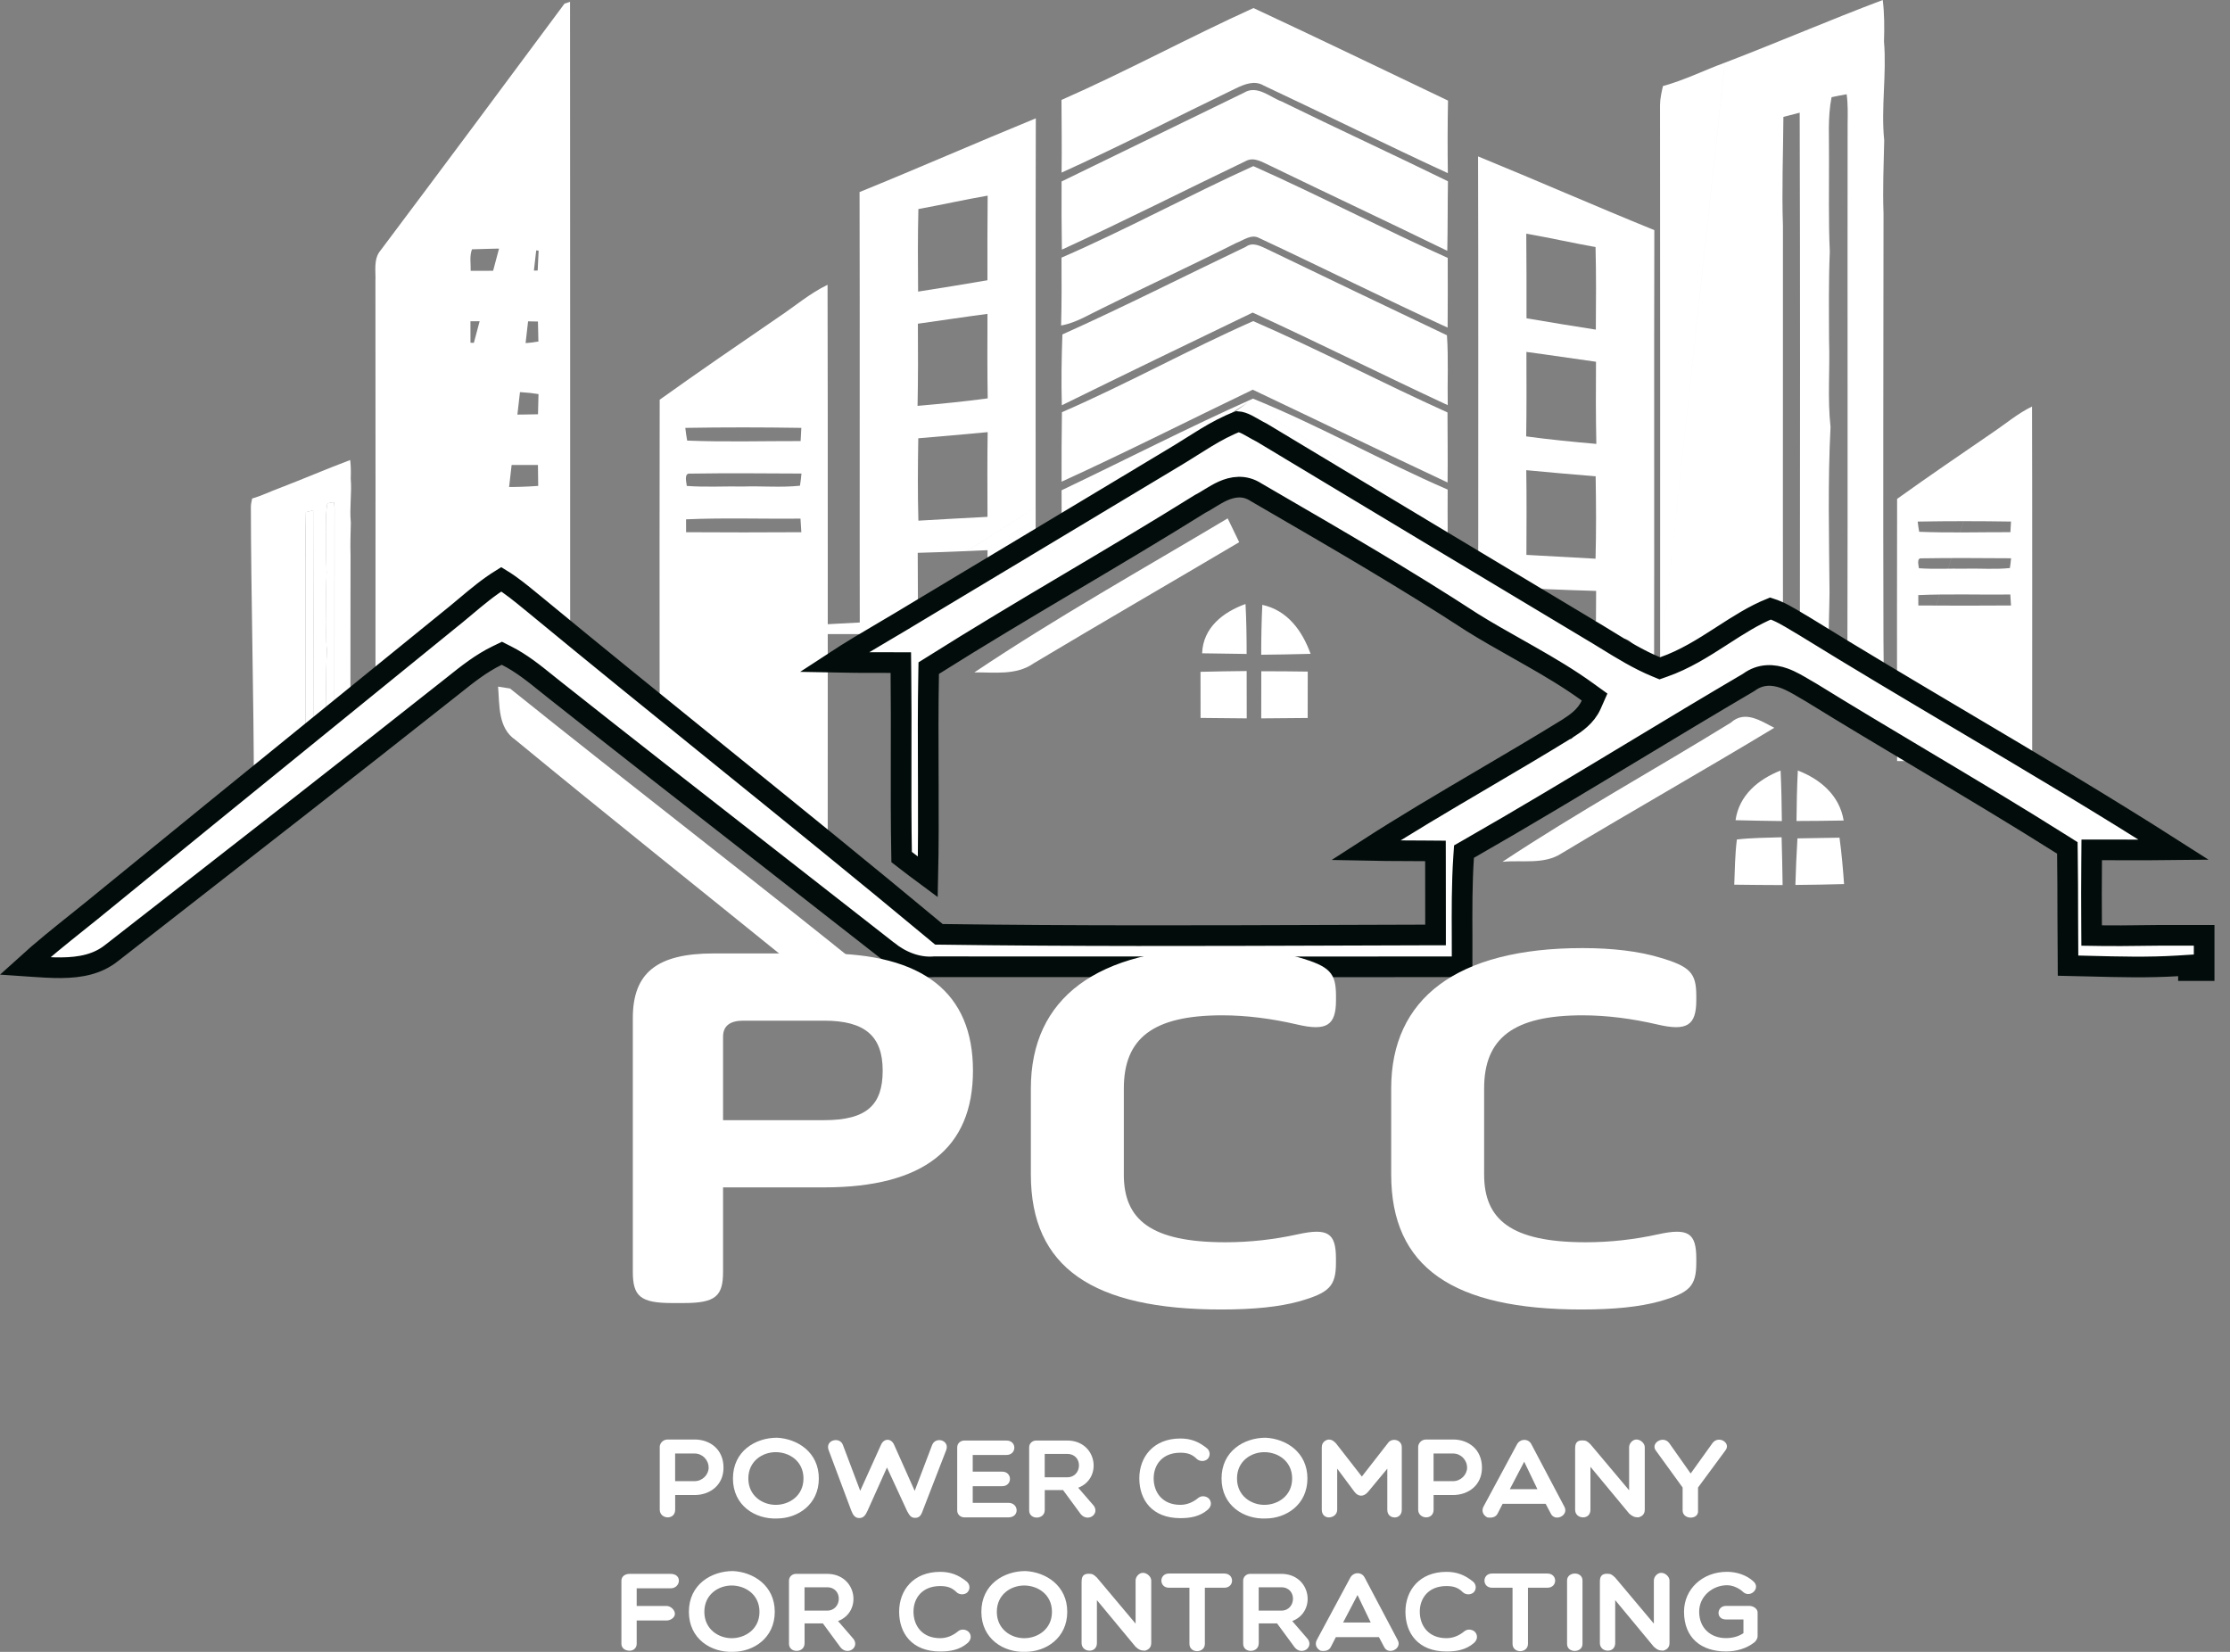 <?xml version="1.0" encoding="UTF-8"?> <svg xmlns="http://www.w3.org/2000/svg" width="108" height="80" viewBox="0 0 108 80" fill="none"><rect x="0" y="0" width="108" height="80" fill="#808080" stroke="none"/><path d="M31.95 70.086C31.95 69.909 32.097 69.715 32.336 69.715H33.643C34.379 69.715 35.04 70.183 35.04 71.081C35.04 71.931 34.379 72.404 33.643 72.404H32.699V73.115C32.699 73.352 32.541 73.486 32.337 73.486C32.151 73.486 31.952 73.352 31.952 73.115V70.086H31.95ZM32.697 70.393V71.732H33.641C34.02 71.732 34.32 71.414 34.32 71.081C34.32 70.705 34.02 70.393 33.641 70.393H32.697Z" fill="white"></path><path d="M37.63 73.54C36.583 73.583 35.497 72.921 35.497 71.603C35.497 70.279 36.583 69.629 37.63 69.629C38.62 69.678 39.656 70.328 39.656 71.603C39.656 72.877 38.62 73.54 37.63 73.54ZM37.567 70.328C36.934 70.328 36.243 70.753 36.243 71.604C36.243 72.449 36.934 72.88 37.567 72.88C38.217 72.88 38.913 72.449 38.913 71.604C38.913 70.753 38.217 70.328 37.567 70.328Z" fill="white"></path><path d="M44.299 72.202L45.142 69.985C45.313 69.549 45.997 69.754 45.828 70.222L44.708 73.111C44.607 73.418 44.511 73.509 44.318 73.509C44.115 73.509 44.053 73.391 43.939 73.197L42.956 71.071L42.016 73.163C41.913 73.389 41.819 73.519 41.615 73.519C41.418 73.519 41.315 73.389 41.225 73.152L40.128 70.22C39.957 69.736 40.677 69.559 40.824 69.983L41.661 72.2L42.662 69.983C42.798 69.655 43.155 69.639 43.301 69.968L44.299 72.202Z" fill="white"></path><path d="M46.709 73.487C46.511 73.487 46.358 73.341 46.358 73.154V70.098C46.358 69.904 46.511 69.765 46.709 69.765H48.739C49.26 69.765 49.248 70.465 48.739 70.465H47.11V71.272H48.536C49.039 71.272 49.039 71.976 48.536 71.976H47.11V72.782H48.836C49.35 72.782 49.39 73.487 48.836 73.487H46.709Z" fill="white"></path><path d="M50.596 73.138C50.596 73.605 49.843 73.623 49.843 73.149V70.094C49.843 69.906 49.996 69.765 50.183 69.765H51.687C53.124 69.765 53.418 71.594 52.219 72.052L52.973 72.923C53.266 73.337 52.679 73.736 52.339 73.327L51.485 72.165H50.598V73.138H50.596ZM50.596 71.545H51.687C52.423 71.545 52.467 70.414 51.687 70.414H50.596V71.545Z" fill="white"></path><path d="M55.178 71.598C55.178 70.559 55.862 69.667 57.165 69.667C57.657 69.667 58.047 69.808 58.459 70.145C58.613 70.28 58.63 70.516 58.477 70.666C58.324 70.796 58.092 70.78 57.956 70.651C57.724 70.419 57.487 70.355 57.163 70.355C56.291 70.355 55.873 70.941 55.873 71.598C55.873 72.266 56.287 72.879 57.163 72.879C57.485 72.879 57.785 72.755 58.046 72.534C58.221 72.405 58.464 72.47 58.567 72.599C58.657 72.718 58.703 72.916 58.505 73.104C58.109 73.453 57.634 73.524 57.165 73.524C55.794 73.524 55.178 72.637 55.178 71.598Z" fill="white"></path><path d="M61.294 73.54C60.247 73.583 59.16 72.921 59.16 71.603C59.16 70.279 60.247 69.629 61.294 69.629C62.284 69.678 63.319 70.328 63.319 71.603C63.319 72.877 62.284 73.54 61.294 73.54ZM61.232 70.328C60.599 70.328 59.909 70.753 59.909 71.604C59.909 72.449 60.599 72.88 61.232 72.88C61.883 72.88 62.579 72.449 62.579 71.604C62.577 70.753 61.883 70.328 61.232 70.328Z" fill="white"></path><path d="M64.761 71.126V73.117C64.761 73.354 64.557 73.488 64.354 73.488C64.172 73.488 64.014 73.354 64.014 73.117V70.089C64.014 69.809 64.264 69.718 64.354 69.718C64.518 69.718 64.614 69.809 64.711 69.912L65.955 71.51L67.245 69.854C67.431 69.632 67.889 69.719 67.889 70.09V73.119C67.889 73.356 67.731 73.49 67.549 73.49C67.346 73.49 67.188 73.356 67.188 73.119V71.128L66.249 72.258C66.045 72.495 65.791 72.495 65.604 72.258L64.761 71.126Z" fill="white"></path><path d="M68.682 70.086C68.682 69.909 68.829 69.715 69.067 69.715H70.374C71.11 69.715 71.772 70.183 71.772 71.081C71.772 71.931 71.11 72.404 70.374 72.404H69.43V73.115C69.43 73.352 69.272 73.486 69.069 73.486C68.882 73.486 68.683 73.352 68.683 73.115V70.086H68.682ZM69.428 70.393V71.732H70.373C70.752 71.732 71.052 71.414 71.052 71.081C71.052 70.705 70.752 70.393 70.373 70.393H69.428Z" fill="white"></path><path d="M72.026 73.486C71.844 73.39 71.732 73.195 71.844 72.97L73.468 69.952C73.621 69.666 74.028 69.657 74.169 69.952L75.763 72.97C75.995 73.39 75.31 73.723 75.106 73.303L74.857 72.829H72.773L72.53 73.303C72.438 73.486 72.23 73.524 72.026 73.486ZM74.457 72.12L73.818 70.791L73.122 72.12H74.457Z" fill="white"></path><path d="M76.286 70.14C76.286 69.946 76.332 69.758 76.625 69.758C76.829 69.758 76.875 69.807 77.026 69.946L78.899 72.174V70.086C78.899 69.909 79.063 69.715 79.256 69.715C79.46 69.715 79.657 69.909 79.657 70.086V73.115C79.657 73.352 79.504 73.443 79.357 73.486C79.16 73.486 79.063 73.443 78.899 73.298L77.026 71.038V73.115C77.026 73.352 76.873 73.486 76.67 73.486C76.466 73.486 76.284 73.352 76.284 73.115V70.14H76.286Z" fill="white"></path><path d="M80.207 70.269C79.902 69.909 80.54 69.494 80.84 69.887L81.88 71.362L82.938 69.887C83.238 69.494 83.854 69.887 83.56 70.247L82.237 72.04V73.148C82.288 73.615 81.49 73.615 81.49 73.148V72.04L80.207 70.269Z" fill="white"></path><path d="M30.835 76.921V77.776H32.279C32.482 77.776 32.686 77.971 32.686 78.159C32.686 78.335 32.482 78.481 32.279 78.481H30.835V79.611C30.835 79.799 30.693 79.944 30.496 79.944C30.247 79.944 30.095 79.799 30.095 79.611V76.556C30.095 76.362 30.248 76.223 30.496 76.223H32.482C32.732 76.223 32.879 76.363 32.879 76.556C32.879 76.728 32.732 76.922 32.482 76.922H30.835V76.921Z" fill="white"></path><path d="M35.497 79.998C34.45 80.04 33.363 79.379 33.363 78.06C33.363 76.737 34.45 76.086 35.497 76.086C36.487 76.135 37.522 76.786 37.522 78.06C37.522 79.334 36.487 79.998 35.497 79.998ZM35.435 76.786C34.802 76.786 34.112 77.211 34.112 78.062C34.112 78.906 34.802 79.338 35.435 79.338C36.086 79.338 36.782 78.906 36.782 78.062C36.78 77.211 36.086 76.786 35.435 76.786Z" fill="white"></path><path d="M38.964 79.594C38.964 80.062 38.211 80.079 38.211 79.605V76.55C38.211 76.362 38.364 76.222 38.55 76.222H40.055C41.492 76.222 41.786 78.05 40.587 78.508L41.34 79.38C41.634 79.793 41.047 80.193 40.707 79.784L39.853 78.622H38.966V79.594H38.964ZM38.964 78.003H40.055C40.791 78.003 40.835 76.872 40.055 76.872H38.964V78.003Z" fill="white"></path><path d="M43.546 78.056C43.546 77.017 44.23 76.125 45.532 76.125C46.025 76.125 46.415 76.266 46.827 76.603C46.98 76.738 46.998 76.975 46.845 77.124C46.691 77.254 46.459 77.238 46.324 77.109C46.092 76.877 45.855 76.813 45.531 76.813C44.659 76.813 44.241 77.399 44.241 78.056C44.241 78.724 44.655 79.337 45.531 79.337C45.853 79.337 46.153 79.213 46.414 78.992C46.589 78.863 46.832 78.928 46.935 79.057C47.025 79.175 47.07 79.374 46.873 79.562C46.477 79.911 46.002 79.982 45.532 79.982C44.163 79.982 43.546 79.095 43.546 78.056Z" fill="white"></path><path d="M49.661 79.998C48.615 80.04 47.528 79.379 47.528 78.06C47.528 76.737 48.615 76.086 49.661 76.086C50.651 76.135 51.687 76.786 51.687 78.06C51.687 79.334 50.651 79.998 49.661 79.998ZM49.6 76.786C48.967 76.786 48.277 77.211 48.277 78.062C48.277 78.906 48.967 79.338 49.6 79.338C50.25 79.338 50.947 78.906 50.947 78.062C50.947 77.211 50.25 76.786 49.6 76.786Z" fill="white"></path><path d="M52.384 76.598C52.384 76.404 52.429 76.216 52.723 76.216C52.927 76.216 52.973 76.265 53.124 76.404L54.997 78.632V76.543C54.997 76.366 55.161 76.172 55.354 76.172C55.557 76.172 55.755 76.366 55.755 76.543V79.571C55.755 79.808 55.602 79.9 55.455 79.942C55.257 79.942 55.161 79.9 54.997 79.754L53.124 77.495V79.571C53.124 79.808 52.971 79.942 52.767 79.942C52.564 79.942 52.382 79.808 52.382 79.571V76.598H52.384Z" fill="white"></path><path d="M57.605 76.894H56.615C56.123 76.894 56.123 76.206 56.615 76.206H59.292C59.795 76.206 59.795 76.894 59.292 76.894H58.352V79.611C58.352 80.079 57.605 80.09 57.605 79.611V76.894Z" fill="white"></path><path d="M60.959 79.594C60.959 80.062 60.207 80.079 60.207 79.605V76.55C60.207 76.362 60.361 76.222 60.547 76.222H62.052C63.488 76.222 63.782 78.05 62.584 78.508L63.337 79.38C63.63 79.793 63.043 80.193 62.704 79.784L61.849 78.622H60.962V79.594H60.959ZM60.959 78.003H62.052C62.787 78.003 62.832 76.872 62.052 76.872H60.959V78.003Z" fill="white"></path><path d="M63.953 79.944C63.771 79.848 63.659 79.654 63.771 79.428L65.394 76.409C65.547 76.123 65.955 76.114 66.095 76.409L67.69 79.428C67.922 79.848 67.237 80.181 67.033 79.761L66.784 79.287H64.696L64.453 79.761C64.365 79.944 64.156 79.982 63.953 79.944ZM66.384 78.577L65.745 77.247L65.048 78.577H66.384Z" fill="white"></path><path d="M68.066 78.056C68.066 77.017 68.751 76.125 70.052 76.125C70.545 76.125 70.935 76.266 71.347 76.603C71.5 76.738 71.517 76.975 71.364 77.124C71.211 77.254 70.979 77.238 70.843 77.109C70.611 76.877 70.374 76.813 70.051 76.813C69.179 76.813 68.761 77.399 68.761 78.056C68.761 78.724 69.174 79.337 70.051 79.337C70.373 79.337 70.673 79.213 70.933 78.992C71.109 78.863 71.352 78.928 71.454 79.057C71.544 79.175 71.59 79.374 71.393 79.562C70.996 79.911 70.521 79.982 70.052 79.982C68.682 79.982 68.066 79.095 68.066 78.056Z" fill="white"></path><path d="M73.253 76.894H72.263C71.77 76.894 71.77 76.206 72.263 76.206H74.939C75.443 76.206 75.443 76.894 74.939 76.894H74V79.611C74 80.079 73.253 80.09 73.253 79.611V76.894Z" fill="white"></path><path d="M75.894 76.543C75.894 76.103 76.641 76.086 76.641 76.543V79.616C76.641 80.063 75.894 80.074 75.894 79.616V76.543Z" fill="white"></path><path d="M77.484 76.598C77.484 76.404 77.53 76.216 77.824 76.216C78.028 76.216 78.073 76.265 78.225 76.404L80.097 78.632V76.543C80.097 76.366 80.262 76.172 80.454 76.172C80.658 76.172 80.855 76.366 80.855 76.543V79.571C80.855 79.808 80.702 79.9 80.555 79.942C80.358 79.942 80.262 79.9 80.097 79.754L78.225 77.495V79.571C78.225 79.808 78.072 79.942 77.868 79.942C77.664 79.942 77.483 79.808 77.483 79.571V76.598H77.484Z" fill="white"></path><path d="M84.98 79.528C84.579 79.846 84.086 79.98 83.589 79.98C82.401 79.98 81.558 79.334 81.558 78.054C81.558 76.967 82.445 76.123 83.639 76.123C84.086 76.123 84.579 76.268 84.929 76.596C85.275 76.918 84.776 77.398 84.436 77.113C84.227 76.918 83.933 76.773 83.639 76.773C82.954 76.773 82.292 77.296 82.292 78.054C82.292 78.849 82.847 79.334 83.589 79.334C83.934 79.334 84.228 79.238 84.436 79.093V78.431H83.589C83.085 78.431 83.135 77.774 83.589 77.774H84.721C84.931 77.774 85.122 77.924 85.122 78.091V79.238C85.122 79.336 85.076 79.427 84.98 79.528Z" fill="white"></path><path d="M51.408 4.84C54.551 3.458 57.575 1.81 60.706 0.39C63.858 1.859 66.989 3.374 70.128 4.871C70.106 6.041 70.103 7.213 70.12 8.386C67.126 7.006 64.175 5.538 61.194 4.139C60.747 3.872 60.247 4.09 59.827 4.292C57.021 5.643 54.253 7.075 51.413 8.359C51.43 7.188 51.413 6.013 51.408 4.84ZM60.248 4.489C60.885 4.098 61.51 4.712 62.097 4.926C64.763 6.234 67.46 7.473 70.125 8.779C70.107 9.902 70.117 11.024 70.093 12.147C67.226 10.748 64.336 9.395 61.469 8.004C61.126 7.849 60.736 7.595 60.356 7.789C57.378 9.215 54.431 10.715 51.427 12.09C51.413 10.99 51.405 9.889 51.413 8.789C54.359 7.355 57.305 5.926 60.248 4.489ZM51.409 12.477C54.556 11.113 57.574 9.461 60.7 8.045C63.869 9.458 66.946 11.07 70.114 12.49C70.118 13.616 70.118 14.74 70.109 15.866C67.046 14.463 64.036 12.954 60.986 11.53C60.605 11.318 60.22 11.639 59.871 11.767C57.739 12.842 55.57 13.841 53.432 14.905C52.763 15.22 52.129 15.632 51.39 15.764C51.42 14.669 51.417 13.573 51.409 12.477ZM60.338 11.951C60.664 11.71 61.025 11.909 61.346 12.056C64.251 13.459 67.164 14.852 70.076 16.237C70.155 17.362 70.093 18.494 70.115 19.622C66.954 18.15 63.837 16.592 60.668 15.138C57.581 16.623 54.499 18.116 51.425 19.627C51.394 18.483 51.411 17.342 51.452 16.197C54.447 14.853 57.375 13.363 60.338 11.951ZM51.43 19.963C54.566 18.603 57.567 16.93 60.694 15.551C63.867 16.933 66.945 18.55 70.103 19.974C70.106 21.105 70.12 22.235 70.107 23.367C66.954 21.886 63.82 20.366 60.672 18.873C57.585 20.355 54.529 21.907 51.413 23.328C51.409 22.205 51.413 21.082 51.43 19.963ZM51.413 23.744C54.504 22.271 57.555 20.699 60.681 19.305C63.889 20.61 66.927 22.333 70.111 23.71C70.106 24.363 70.109 25.016 70.111 25.669L60.447 19.485L51.416 25.327C51.416 24.799 51.416 24.272 51.413 23.744ZM60.446 19.485L70.109 25.669C70.111 26.138 70.111 26.609 70.109 27.078C66.948 25.635 63.823 24.109 60.691 22.606C57.604 24.114 54.509 25.605 51.419 27.1C51.414 26.711 51.413 26.323 51.413 25.936L60.446 19.485ZM76.955 30.052C77.385 30.075 77.816 30.1 78.245 30.127C78.781 30.149 79.314 30.174 79.85 30.204L77.98 30.709L76.955 30.052ZM45.722 30.709H33.139C36.3 30.441 39.469 30.255 42.637 30.095C43.688 30.034 44.74 29.989 45.79 29.955L45.722 30.709Z" fill="white"></path><path d="M50.165 5.731C47.31 6.9 44.487 8.139 41.629 9.301C41.647 15.927 41.626 24.834 41.64 31.459C42.12 31.429 42.599 30.183 43.077 30.16L43.622 29.811L44.456 29.277C44.451 28.797 44.449 27.253 44.446 26.774C45.242 26.752 46.039 26.724 46.835 26.689L50.156 24.564C50.157 18.287 50.149 12.009 50.165 5.731ZM43.079 30.16C43.541 30.136 44.004 30.115 44.467 30.1C44.464 29.825 44.46 29.552 44.459 29.277L43.625 29.811L43.079 30.16ZM46.838 26.689C47.168 26.675 47.498 26.661 47.827 26.645C47.824 27.398 47.824 28.151 47.824 28.904C48.6 28.877 49.379 28.849 50.156 28.83C50.157 27.407 50.157 25.986 50.157 24.564L46.838 26.689ZM47.833 9.475C47.817 10.841 47.822 12.207 47.822 13.573C46.706 13.768 45.585 13.944 44.464 14.122C44.453 12.789 44.445 11.457 44.478 10.124C45.599 9.92 46.71 9.669 47.833 9.475ZM47.824 15.202C47.82 16.565 47.812 17.927 47.835 19.293C46.707 19.445 45.574 19.557 44.438 19.656C44.465 18.332 44.464 17.005 44.454 15.677C45.578 15.523 46.701 15.347 47.824 15.202ZM47.833 20.929C47.811 22.298 47.822 23.664 47.825 25.031C46.709 25.09 45.594 25.149 44.478 25.216C44.441 23.886 44.451 22.555 44.473 21.226C45.593 21.134 46.714 21.03 47.833 20.929Z" fill="white"></path><path d="M83.538 3.035C86.099 2.056 88.618 0.965 91.183 0C91.264 0.666 91.264 1.336 91.243 2.007C91.376 3.603 91.093 5.201 91.253 6.799C91.226 7.977 91.177 9.158 91.22 10.339C91.215 17.23 91.196 24.12 91.217 31.011C91.217 31.696 91.237 32.381 91.234 33.068H90.836L89.47 31.971C89.492 23.32 89.469 14.67 89.481 6.019C89.486 5.534 89.502 5.046 89.434 4.565C89.188 4.603 88.946 4.658 88.704 4.707C88.507 5.694 88.592 6.704 88.58 7.705C88.586 9.199 88.551 10.693 88.618 12.186C88.559 13.626 88.576 15.068 88.583 16.51C88.629 17.899 88.502 19.293 88.654 20.68C88.516 23.348 88.584 26.028 88.605 28.699C88.597 29.547 88.554 30.398 88.569 31.246L87.17 30.122C87.179 21.9 87.184 13.678 87.16 5.457C86.897 5.525 86.634 5.594 86.371 5.662C86.36 7.426 86.289 9.19 86.349 10.953C86.355 17.122 86.339 23.293 86.35 29.463L81.995 33.067L80.401 32.047L83.538 3.035ZM80.401 32.045C80.401 23.059 80.407 14.075 80.396 5.089C80.397 4.776 80.47 4.472 80.537 4.168C81.571 3.886 82.532 3.403 83.537 3.035L80.401 32.045ZM90.836 33.067H87.166C87.168 32.084 87.17 31.102 87.17 30.122L88.569 31.246C88.578 31.783 88.61 32.32 88.689 32.852C88.949 32.773 89.208 32.691 89.469 32.61L89.47 31.971L90.836 33.067ZM86.35 29.462C86.352 30.663 86.355 31.865 86.36 33.065H81.994L86.35 29.462ZM81.994 33.067H80.399V32.047L81.994 33.067Z" fill="white"></path><path d="M13.551 23.632C14.692 23.195 15.815 22.708 16.96 22.279C16.996 22.576 16.996 22.874 16.986 23.174C17.045 23.886 16.92 24.598 16.991 25.31C16.98 25.836 16.958 26.362 16.977 26.889C16.975 29.357 16.969 31.824 16.972 34.291V34.306L16.2 34.88V34.863C16.205 31.563 16.197 28.263 16.202 24.965C16.203 24.748 16.211 24.532 16.181 24.317C16.071 24.333 15.963 24.358 15.856 24.38C15.768 24.821 15.805 25.271 15.801 25.718C15.804 26.384 15.788 27.049 15.818 27.715C15.791 28.358 15.799 29 15.802 29.643C15.823 30.264 15.766 30.884 15.834 31.503C15.772 32.694 15.802 33.887 15.812 35.079C15.812 35.105 15.812 35.128 15.81 35.154V35.173L15.171 35.648V35.627C15.175 31.991 15.177 28.353 15.166 24.717C15.049 24.747 14.931 24.778 14.814 24.808C14.809 25.595 14.777 26.381 14.804 27.167C14.807 30.077 14.8 32.987 14.806 35.897V35.919L13.314 37.028H13.276L12.295 38.217C12.295 34.058 12.155 28.712 12.15 24.552C12.15 24.414 12.183 24.278 12.213 24.142C12.673 24.012 13.102 23.796 13.551 23.632Z" fill="white"></path><path d="M15.853 24.379C15.96 24.357 16.067 24.332 16.178 24.316C16.208 24.531 16.202 24.749 16.199 24.963C16.194 28.263 16.2 31.563 16.197 34.862V34.879L15.807 35.17V35.151C15.807 35.126 15.807 35.102 15.809 35.077C15.799 33.884 15.769 32.691 15.831 31.5C15.763 30.881 15.82 30.261 15.799 29.64C15.796 28.997 15.788 28.355 15.815 27.712C15.785 27.046 15.801 26.38 15.797 25.715C15.804 25.27 15.766 24.82 15.853 24.379Z" fill="white"></path><path d="M14.814 24.803C14.931 24.773 15.049 24.742 15.166 24.712C15.175 28.348 15.174 31.986 15.171 35.623V35.643L14.806 35.915V35.892C14.8 32.983 14.807 30.073 14.804 27.163C14.776 26.376 14.809 25.59 14.814 24.803Z" fill="white"></path><path d="M96.498 20.951C97.135 20.528 97.72 20.02 98.413 19.688C98.429 25.41 98.418 31.134 98.42 36.856H94.25L94.153 36.761C94.054 36.638 93.921 36.626 93.786 36.652L92.132 35.324L91.873 35.116L96.498 20.951ZM91.875 35.118C91.87 31.465 91.873 27.813 91.878 24.161C93.402 23.069 94.952 22.012 96.5 20.951L91.875 35.118ZM93.786 36.654C93.672 36.678 93.558 36.728 93.46 36.768C93.394 36.798 93.328 36.828 93.261 36.858H91.878C91.877 36.278 91.877 35.699 91.875 35.119L92.134 35.328L93.786 36.654ZM92.874 25.26C92.894 25.424 92.917 25.59 92.947 25.754C94.417 25.814 95.892 25.77 97.365 25.773C97.373 25.603 97.382 25.431 97.394 25.259C95.887 25.235 94.381 25.233 92.874 25.26ZM92.934 27.52C93.669 27.573 94.406 27.527 95.142 27.542C95.874 27.52 96.61 27.587 97.34 27.51C97.365 27.352 97.384 27.194 97.398 27.037C95.952 27.029 94.506 27.016 93.059 27.04C92.813 27.013 92.919 27.378 92.934 27.52ZM92.904 28.821C92.903 28.988 92.904 29.154 92.906 29.323C94.401 29.334 95.898 29.334 97.394 29.323C97.382 29.146 97.371 28.969 97.36 28.792C95.874 28.81 94.387 28.756 92.904 28.821Z" fill="white"></path><path d="M37.696 15.364C38.487 14.839 39.217 14.207 40.079 13.793C40.099 20.911 40.084 33.657 40.087 40.775L34.9 36.212L34.78 36.093C34.657 35.94 34.491 35.924 34.322 35.959L32.266 34.307L31.944 32.984L37.696 15.364ZM31.945 32.984C31.939 28.442 31.944 23.9 31.949 19.358C33.845 18 35.771 16.684 37.696 15.364L31.945 32.984ZM34.322 35.957C34.181 35.986 34.039 36.05 33.918 36.098C33.834 36.136 33.752 36.172 33.67 36.21L31.95 35.146C31.949 34.424 31.947 33.704 31.947 32.983L32.269 33.242L34.322 35.957ZM33.19 20.722C33.213 20.927 33.242 21.133 33.28 21.338C35.108 21.412 36.943 21.357 38.775 21.361C38.786 21.148 38.797 20.935 38.809 20.722C36.937 20.692 35.062 20.69 33.19 20.722ZM33.262 23.534C34.175 23.602 35.092 23.544 36.008 23.561C36.919 23.534 37.835 23.618 38.743 23.523C38.775 23.327 38.798 23.131 38.816 22.934C37.016 22.925 35.217 22.909 33.419 22.937C33.112 22.902 33.245 23.356 33.262 23.534ZM33.226 25.151C33.224 25.359 33.226 25.566 33.228 25.775C35.088 25.787 36.949 25.787 38.809 25.775C38.795 25.554 38.782 25.334 38.768 25.116C36.919 25.137 35.07 25.07 33.226 25.151Z" fill="white"></path><path d="M27.337 0.176C27.404 0.154 27.54 0.11 27.608 0.086C27.616 10.857 27.613 21.628 27.613 32.398V33.144L23.909 31.242L18.537 33.144H18.532L27.337 0.176ZM24.029 29.059L20.621 31.591L18.532 33.145H18.185C18.186 26.646 18.19 20.149 18.182 13.651C18.207 13.14 18.071 12.549 18.433 12.124C21.415 8.153 24.379 4.168 27.338 0.178L24.029 29.059ZM18.531 33.145L20.62 31.591L24.027 29.059L26.07 30.965L18.531 33.145ZM26.072 30.965L24.037 29.067L24.029 29.06L26.072 30.965ZM26.072 30.965L24.029 29.059L24.037 29.065L26.072 30.965ZM22.795 13.116C23.877 13.107 24.959 13.121 26.04 13.102C26.056 12.781 26.07 12.459 26.086 12.14C25.019 11.982 23.932 12.047 22.859 12.074C22.731 12.402 22.805 12.77 22.795 13.116ZM22.784 15.559C22.784 15.905 22.784 16.252 22.786 16.598C23.88 16.64 24.989 16.724 26.075 16.541C26.066 16.217 26.059 15.895 26.053 15.571C24.963 15.541 23.874 15.556 22.784 15.559ZM22.781 19.029C22.783 19.378 22.786 19.727 22.789 20.075C23.877 20.076 24.966 20.093 26.056 20.063C26.062 19.737 26.07 19.411 26.08 19.086C24.989 18.904 23.879 18.996 22.781 19.029ZM22.792 22.519C22.788 22.863 22.783 23.207 22.78 23.551C23.875 23.589 24.973 23.616 26.066 23.532C26.061 23.195 26.056 22.857 26.053 22.52C24.966 22.517 23.88 22.52 22.792 22.519Z" fill="white"></path><path d="M71.584 7.575C74.439 8.744 77.262 9.983 80.12 11.145C80.102 17.77 80.123 25.613 80.109 32.239C79.629 32.207 79.15 30.963 78.672 30.939L78.127 30.59L77.293 30.056C77.298 29.576 77.3 29.096 77.301 28.618C76.505 28.596 75.708 28.567 74.912 28.533L71.592 26.407C71.592 20.13 71.6 13.853 71.584 7.575ZM78.67 30.938C78.207 30.914 77.745 30.893 77.282 30.878C77.285 30.603 77.289 30.328 77.29 30.053L78.124 30.587L78.67 30.938ZM74.911 28.531C74.581 28.517 74.251 28.503 73.922 28.487C73.925 29.24 73.925 29.993 73.925 30.747C73.147 30.72 72.37 30.691 71.592 30.672C71.59 29.25 71.59 27.828 71.59 26.406L74.911 28.531ZM73.918 11.317C73.933 12.683 73.929 14.049 73.929 15.415C75.045 15.609 76.166 15.786 77.287 15.964C77.298 14.632 77.306 13.299 77.273 11.966C76.15 11.763 75.039 11.513 73.918 11.317ZM73.925 17.044C73.929 18.407 73.936 19.77 73.914 21.135C75.042 21.287 76.175 21.399 77.311 21.498C77.284 20.174 77.285 18.847 77.295 17.52C76.171 17.366 75.05 17.191 73.925 17.044ZM73.918 22.771C73.94 24.14 73.929 25.506 73.925 26.873C75.042 26.932 76.156 26.992 77.273 27.058C77.309 25.729 77.3 24.397 77.278 23.068C76.156 22.978 75.035 22.874 73.918 22.771Z" fill="white"></path><path d="M95.118 34.977C98.532 37 101.936 39.019 105.28 41.155C104.448 41.165 103.615 41.163 102.778 41.161C102.452 41.16 102.126 41.16 101.799 41.16H101.303L101.299 41.656C101.291 42.706 101.288 43.762 101.296 44.818L101.299 45.307L101.789 45.314C102.411 45.323 103.033 45.316 103.648 45.308L103.717 45.307C104.311 45.3 104.898 45.293 105.484 45.299H105.489H106.748V47.005H105.989V46.744L105.458 46.777C104.044 46.864 102.63 46.828 101.196 46.79C100.85 46.781 100.503 46.772 100.155 46.765C100.147 45.943 100.145 45.121 100.143 44.297C100.142 43.312 100.14 42.323 100.126 41.336L100.122 41.064L99.893 40.919C97.641 39.498 95.335 38.122 93.035 36.75C91.247 35.683 89.462 34.618 87.709 33.535L87.699 33.529L87.688 33.523C87.61 33.48 87.52 33.426 87.421 33.368C87.129 33.194 86.762 32.975 86.409 32.847C85.896 32.663 85.277 32.611 84.689 33.049C82.798 34.159 80.93 35.286 79.064 36.412C76.433 37.999 73.808 39.583 71.135 41.11L70.902 41.243L70.884 41.511C70.798 42.8 70.804 44.107 70.81 45.393C70.812 45.873 70.815 46.349 70.812 46.821C65.912 46.828 61.013 46.825 56.114 46.823C52.495 46.82 48.877 46.818 45.258 46.82L45.24 46.82L45.222 46.822C44.422 46.878 43.627 46.563 42.968 46.028L42.968 46.027L42.961 46.022C40.978 44.467 38.993 42.918 37.008 41.37C33.638 38.741 30.27 36.113 26.919 33.458L26.916 33.456C26.77 33.342 26.62 33.221 26.468 33.098C25.881 32.624 25.244 32.11 24.525 31.749L24.305 31.638L24.083 31.745C23.3 32.122 22.611 32.673 21.979 33.178C21.806 33.316 21.638 33.45 21.474 33.577L21.474 33.577L21.468 33.581C16.987 37.126 12.482 40.638 7.975 44.15C7.124 44.813 6.273 45.476 5.423 46.14L5.423 46.14L5.416 46.145C4.731 46.697 3.907 46.858 2.964 46.867C2.494 46.871 2.013 46.838 1.514 46.804L1.503 46.803C1.404 46.797 1.305 46.79 1.205 46.783C2.031 46.032 2.91 45.329 3.801 44.616C3.996 44.46 4.191 44.304 4.387 44.146L4.387 44.146L4.39 44.144C8.312 40.939 12.245 37.746 16.177 34.553C17.999 33.073 19.821 31.594 21.643 30.113C21.95 29.871 22.239 29.628 22.521 29.392C23.103 28.903 23.655 28.44 24.277 28.055C24.769 28.356 25.224 28.729 25.708 29.126C25.767 29.173 25.825 29.221 25.884 29.269C28.861 31.727 31.849 34.144 34.834 36.559C38.346 39.4 41.854 42.238 45.336 45.136L45.472 45.249L45.649 45.251C51.945 45.338 58.242 45.317 64.534 45.295C66.032 45.29 67.529 45.285 69.025 45.281L69.524 45.28V44.781V44.774C69.524 43.75 69.524 42.73 69.521 41.706L69.52 41.211L69.025 41.207C68.724 41.205 68.423 41.204 68.124 41.202C67.457 41.2 66.795 41.197 66.135 41.183C68.011 39.97 69.931 38.841 71.862 37.705C73.209 36.913 74.56 36.118 75.905 35.29L75.906 35.29L75.915 35.283L75.934 35.271C76.292 35.039 76.806 34.706 77.062 34.129L77.226 33.758L76.898 33.521C75.996 32.867 75.043 32.304 74.097 31.766C73.878 31.641 73.66 31.518 73.443 31.395C72.717 30.986 72.002 30.583 71.305 30.148C68.099 28.058 64.787 26.136 61.491 24.223C61.273 24.096 61.054 23.969 60.837 23.843C60.259 23.462 59.681 23.578 59.236 23.775C59.017 23.872 58.809 23.997 58.632 24.105C58.608 24.12 58.584 24.135 58.561 24.149C58.406 24.245 58.278 24.324 58.154 24.386L58.134 24.396L58.114 24.408C56.096 25.667 54.049 26.883 51.997 28.101L51.667 28.297C49.506 29.58 47.341 30.87 45.208 32.215L44.979 32.358L44.974 32.628C44.943 34.243 44.95 35.859 44.956 37.468C44.957 37.658 44.958 37.848 44.958 38.037C44.964 39.518 44.966 40.994 44.934 42.467C44.508 42.152 44.085 41.832 43.666 41.507C43.636 39.865 43.639 38.24 43.642 36.608C43.645 35.274 43.648 33.936 43.632 32.583L43.627 32.09L43.134 32.089C42.923 32.088 42.714 32.088 42.504 32.088C41.789 32.088 41.081 32.087 40.375 32.072C41.188 31.539 42.028 31.044 42.88 30.543C43.364 30.257 43.852 29.97 44.34 29.672C46.347 28.463 48.366 27.253 50.386 26.042C52.515 24.766 54.645 23.489 56.763 22.212C57.068 22.033 57.392 21.829 57.708 21.63C57.947 21.479 58.181 21.331 58.399 21.2C58.91 20.892 59.414 20.618 59.942 20.418C60.077 20.427 60.223 20.476 60.406 20.569C60.507 20.62 60.607 20.677 60.72 20.743L60.743 20.756C60.855 20.82 60.98 20.892 61.111 20.956C66.398 24.137 71.688 27.318 76.98 30.488L76.984 30.491C77.248 30.645 77.517 30.811 77.792 30.98C78.552 31.448 79.354 31.943 80.209 32.295L80.384 32.367L80.563 32.304C81.589 31.948 82.492 31.372 83.339 30.827L83.4 30.787C84.19 30.278 84.934 29.798 85.745 29.469C86.187 29.61 86.589 29.851 87.043 30.124C87.166 30.198 87.292 30.274 87.424 30.351C89.979 31.93 92.551 33.455 95.118 34.977Z" fill="white" stroke="#020C0A"></path><path d="M47.189 32.563C51.163 29.901 55.349 27.558 59.457 25.105C59.595 25.391 59.877 25.968 60.015 26.258C56.7 28.219 53.366 30.149 50.059 32.126C49.215 32.719 48.149 32.555 47.189 32.563ZM58.219 31.639C58.265 30.392 59.241 29.64 60.321 29.252C60.364 30.057 60.375 30.861 60.375 31.671C59.658 31.661 58.938 31.65 58.219 31.639ZM61.134 29.293C62.359 29.56 63.068 30.551 63.473 31.666C62.675 31.688 61.878 31.701 61.081 31.709C61.081 30.903 61.096 30.098 61.134 29.293ZM61.085 32.509C61.837 32.509 62.584 32.512 63.335 32.525C63.335 33.273 63.332 34.02 63.332 34.772C62.581 34.78 61.834 34.788 61.082 34.791C61.081 34.027 61.081 33.269 61.085 32.509ZM58.141 32.536C58.884 32.517 59.628 32.506 60.376 32.498C60.376 33.261 60.38 34.028 60.38 34.791C59.631 34.788 58.887 34.78 58.144 34.769C58.141 34.023 58.141 33.28 58.141 32.536ZM24.122 33.253C24.267 33.275 24.556 33.322 24.701 33.344C30.575 38.062 36.561 42.648 42.416 47.389C41.107 47.392 39.536 47.843 38.493 46.791C33.986 43.14 29.441 39.52 24.96 35.831C24.111 35.255 24.198 34.153 24.122 33.253ZM83.824 34.999C84.503 34.382 85.266 34.908 85.93 35.247C82.512 37.311 79.038 39.28 75.615 41.336C74.772 41.882 73.704 41.645 72.765 41.737C76.362 39.352 80.15 37.265 83.824 34.999ZM84.053 39.722C84.228 38.505 85.155 37.745 86.235 37.316C86.273 38.132 86.289 38.948 86.296 39.764C85.548 39.757 84.8 39.741 84.053 39.722ZM87.07 37.316C88.165 37.739 89.088 38.52 89.29 39.738C88.528 39.754 87.768 39.757 87.005 39.761C87.012 38.944 87.028 38.127 87.07 37.316ZM84.118 40.657C84.834 40.573 85.559 40.573 86.284 40.549C86.306 41.32 86.322 42.09 86.333 42.864C85.551 42.861 84.773 42.856 83.991 42.845C84.018 42.114 84.026 41.381 84.118 40.657ZM86.952 42.858C86.974 42.106 87.005 41.355 87.051 40.603C87.727 40.587 88.409 40.576 89.088 40.568C89.191 41.312 89.255 42.063 89.309 42.815C88.523 42.839 87.737 42.85 86.952 42.858Z" fill="white"></path><path d="M39.911 46.175C44.707 46.175 47.121 48.076 47.121 51.853C47.121 55.63 44.707 57.505 39.911 57.505H35.018V61.595C35.018 62.767 34.66 63.106 33.127 63.106H32.539C31.006 63.106 30.648 62.768 30.648 61.595V49.301C30.648 47.113 31.822 46.175 34.562 46.175H39.911ZM35.997 49.431C35.345 49.431 35.018 49.691 35.018 50.212V54.25H39.911C41.967 54.25 42.749 53.52 42.749 51.853C42.749 50.185 41.901 49.431 39.911 49.431H35.997Z" fill="white"></path><path d="M54.427 56.88C54.427 59.069 55.731 60.163 59.352 60.163C60.526 60.163 61.701 60.032 62.874 59.773C64.309 59.46 64.701 59.721 64.701 60.945V61.153C64.701 62.299 64.374 62.612 62.907 63.029C61.962 63.289 60.722 63.419 59.156 63.419C52.925 63.419 49.925 61.387 49.925 56.88V52.713C49.925 48.363 53.089 45.916 59.189 45.916C60.657 45.916 61.897 46.072 62.876 46.358C64.409 46.8 64.703 47.113 64.703 48.234V48.442C64.703 49.666 64.246 49.953 62.811 49.614C61.572 49.328 60.365 49.172 59.191 49.172C55.831 49.172 54.428 50.291 54.428 52.713V56.88H54.427Z" fill="white"></path><path d="M71.877 56.88C71.877 59.069 73.182 60.163 76.802 60.163C77.977 60.163 79.15 60.032 80.325 59.773C81.76 59.46 82.152 59.721 82.152 60.945V61.153C82.152 62.299 81.825 62.612 80.358 63.029C79.412 63.289 78.173 63.419 76.606 63.419C70.376 63.419 67.376 61.387 67.376 56.88V52.713C67.376 48.363 70.54 45.916 76.64 45.916C78.108 45.916 79.347 46.072 80.325 46.358C81.858 46.8 82.152 47.113 82.152 48.234V48.442C82.152 49.666 81.695 49.953 80.26 49.614C79.021 49.328 77.814 49.172 76.64 49.172C73.28 49.172 71.877 50.291 71.877 52.713V56.88Z" fill="white"></path></svg> 